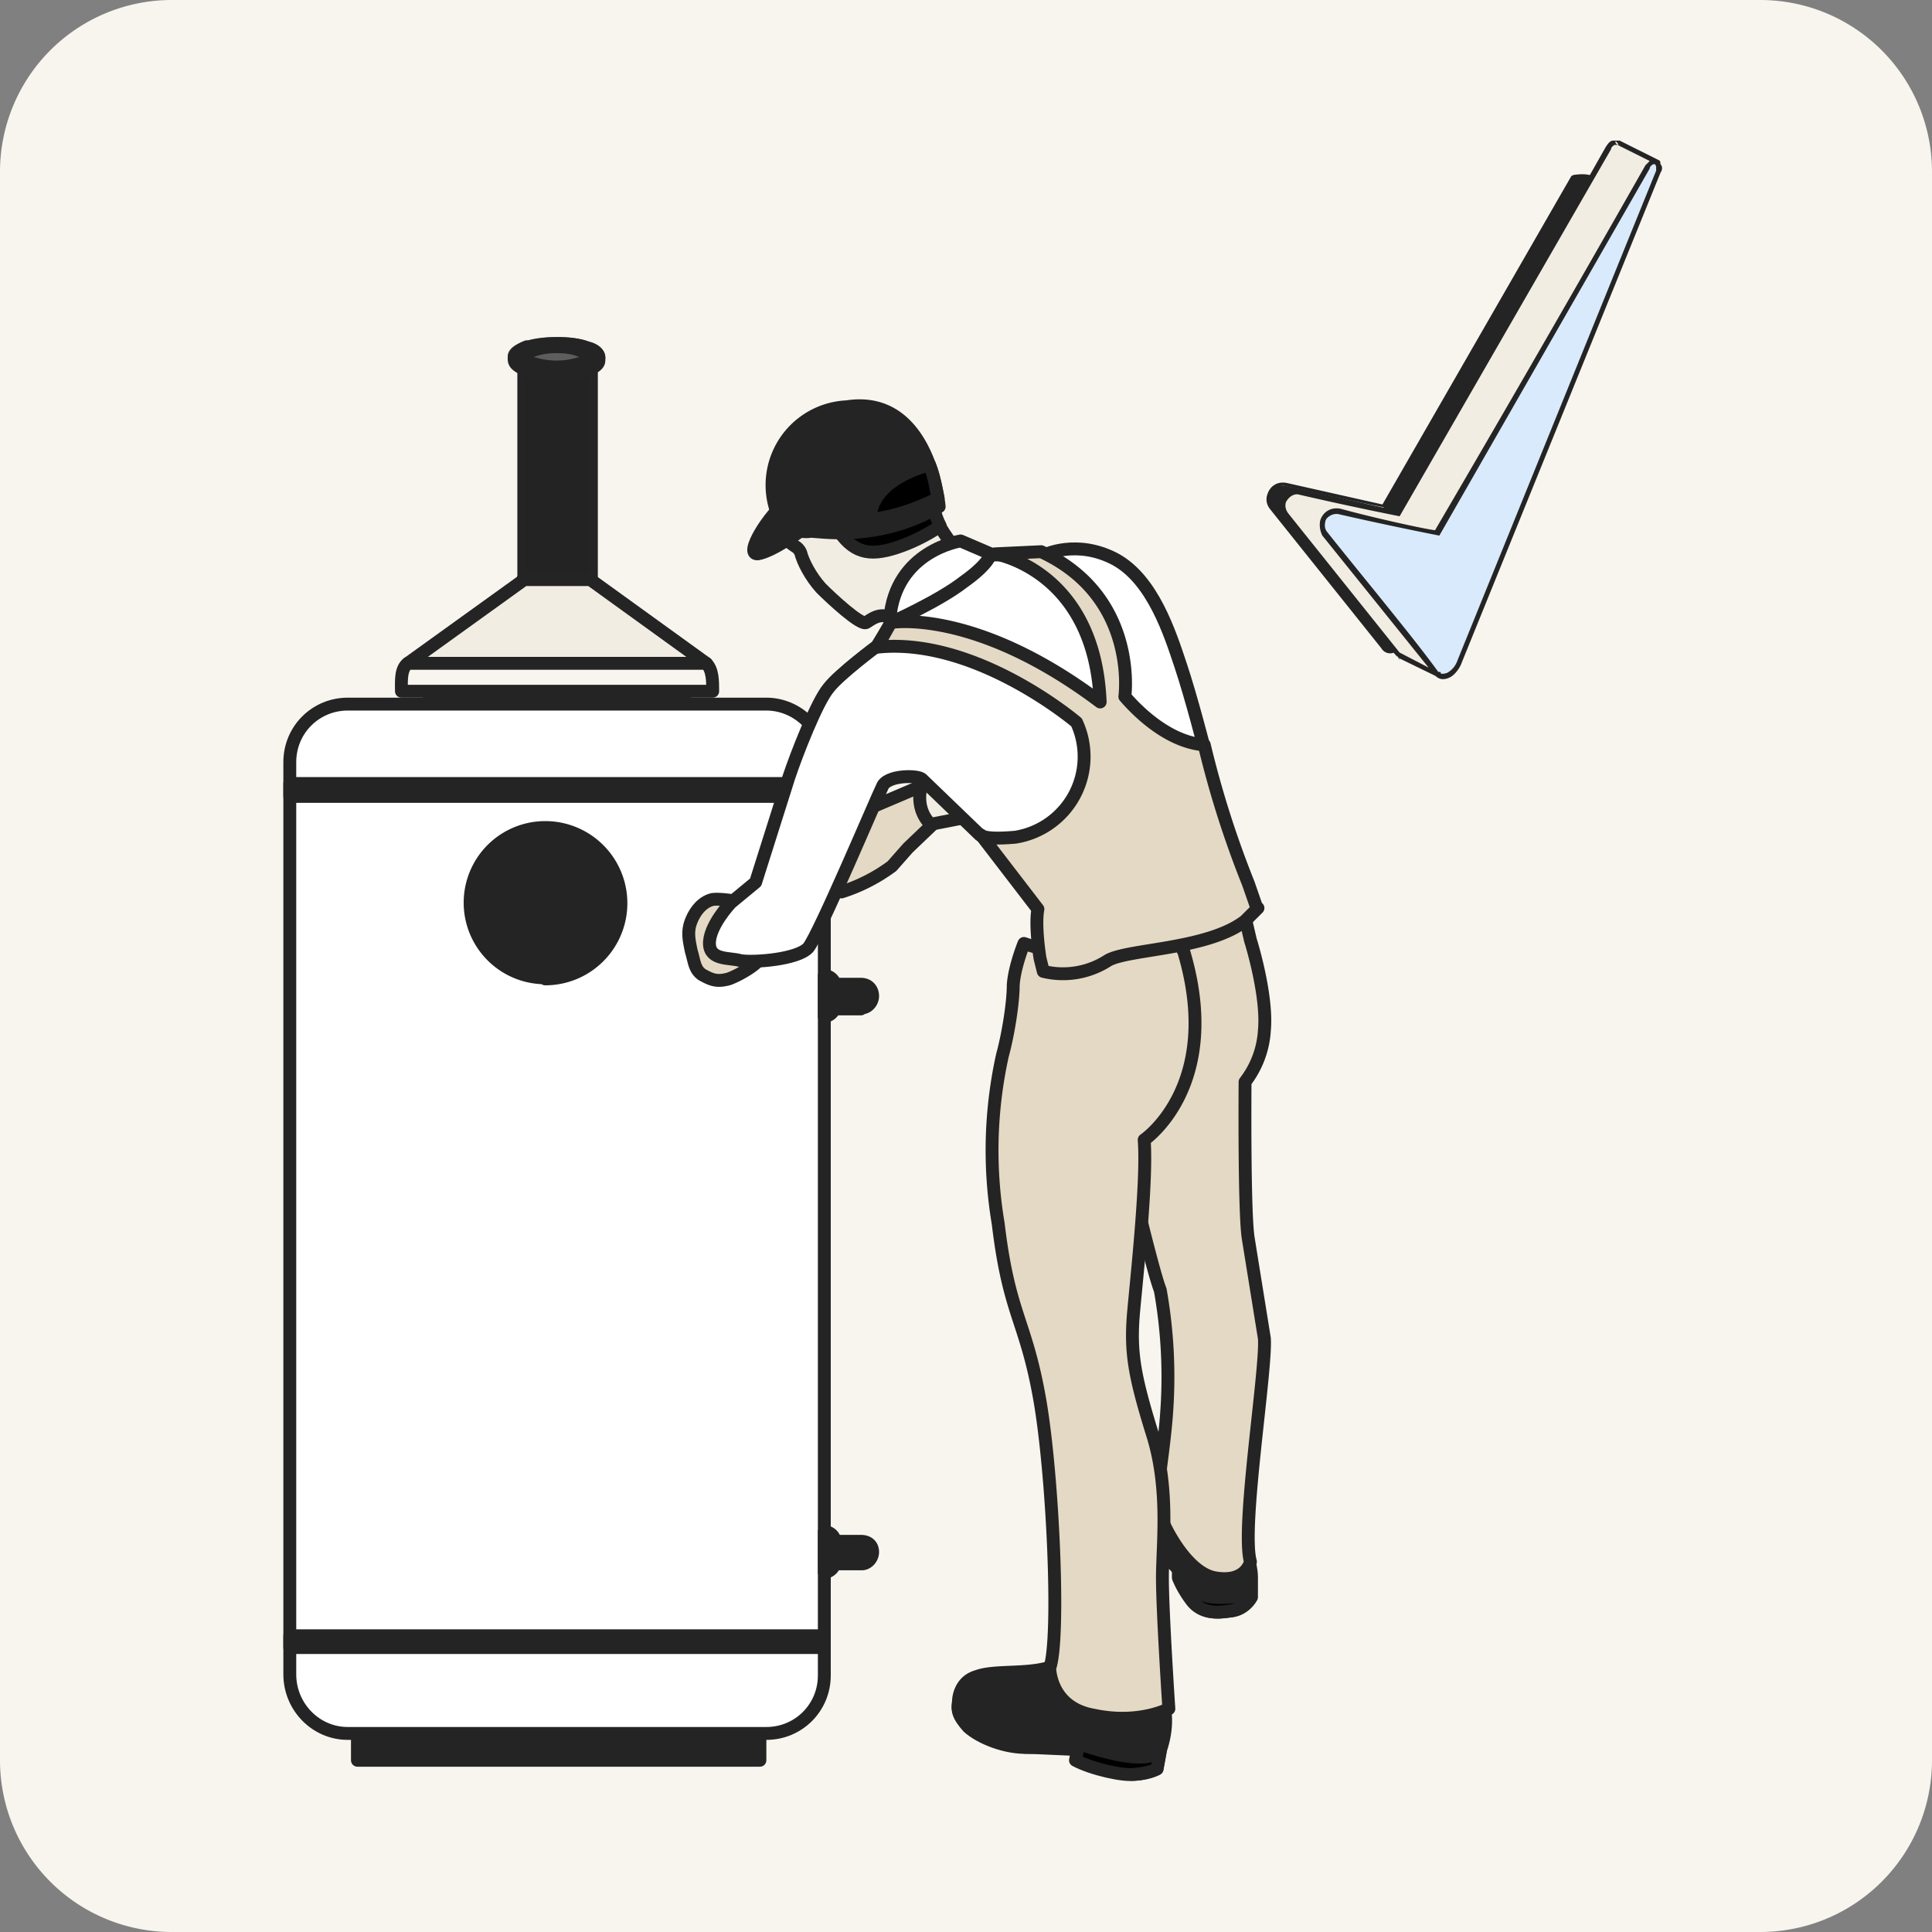<svg xmlns="http://www.w3.org/2000/svg" width="180" height="180" fill="none"><rect width="100%" height="100%" fill="#808080" stroke="none"/><style><![CDATA[.B{fill:#242424}.C{opacity:.1}.D{fill:#f2ede2}.E{fill-rule:evenodd}.F{fill:#e4d9c4}]]></style><path fill="#f8f5ef" d="M0 16A16 16 0 0 1 16 0h148a16 16 0 0 1 16 16v148a16 16 0 0 1-16 16H16a16 16 0 0 1-16-16V16Z"/><g stroke="#242424" stroke-linejoin="round" stroke-width="1.2"><path d="M70.6 83c0 .6-.6 1.2-1.2 1.2H54.7c-.6 0-1.1-.6-1.1-1.2V68.3c0-.6.5-1.1 1.1-1.1h14.7c.6 0 1.2.5 1.2 1.1V83ZM71 102c0 .7-.5 1.3-1.2 1.3H55.2c-.6 0-1.2-.6-1.2-1.2V87.5c0-.7.6-1.2 1.2-1.2h14.6c.7 0 1.2.5 1.2 1.2V102ZM50.8 105.3c.7 0 1.2.6 1.2 1.2v14.6c0 .7-.5 1.2-1.2 1.2H36.2c-.6 0-1.2-.5-1.2-1.2v-14.6c0-.6.6-1.2 1.2-1.2h14.6ZM69.8 124.4c.7 0 1.2.5 1.2 1.2v14.6c0 .7-.5 1.2-1.2 1.2H55.2c-.6 0-1.2-.5-1.2-1.2v-14.6c0-.7.6-1.2 1.2-1.2h14.6Z" class="D"/><g class="B"><path d="M49 71.4c.8-.2 1.9-.4 2.9-.4s2 .2 2.8.4c.8.3 1.1.6 1.1 1v.2c0 .3-.3.6-1.1.9-.8.2-1.8.3-2.8.3s-2 0-2.8-.3-1.2-.6-1.2-1v-.2c0-.3.4-.7 1.2-.9z"/><path d="M52 71c1 0 2 .1 2.7.4.8.2 1.2.6 1.2.9s-.4.7-1.2.9c-.8.3-1.8.4-2.8.4s-2-.1-2.8-.4-1.2-.6-1.2-.9.4-.7 1.2-1c.7-.1 1.8-.3 2.8-.3z" opacity=".7"/><path d="M54.1 73l-2.2.2c-.8 0-1.6 0-2.3-.3-.5-.1-.7-.3-.8-.5V33.2c0-.2.3-.4.8-.5.7-.2 1.5-.3 2.3-.3s1.6 0 2.2.3c.7.2 1 .4 1 .7v38.8c0 .3-.4.5-1 .7z"/><path d="M51.9 73.2c-.8 0-1.6 0-2.3-.3V32.7c.7-.2 1.5-.3 2.3-.3s1.6 0 2.2.3h.2V73h-.2c-.6.2-1.4.3-2.2.3z" class="C"/><path d="M49.8 73V32.6a8.4 8.4 0 0 1 4 0V73a8.3 8.3 0 0 1-4 0Z" class="C"/><path d="M50 73V32.6a9 9 0 0 1 3.3-.1V73a8.6 8.6 0 0 1-3.3 0Z" class="C"/><path d="M50.3 73.1V32.5a8.4 8.4 0 0 1 2.6 0v40.7a7.8 7.8 0 0 1-2.6-.1Z" class="C"/><path d="M50.5 73.1V32.5a10.2 10.2 0 0 1 1.9-.1v40.8h-1.9Z" class="C"/><path d="M50.7 73.2V32.4H52v40.8h-1.2Z" class="C"/><path d="M51 32.4h.4v40.8H51V32.4Z" class="C"/><path d="M51.9 32.4c.9 0 1.8.2 2.4.4.7.2 1 .5 1 .8 0 .2-.3.5-1 .7a8.5 8.5 0 0 1-5 0c-.5-.2-.9-.5-.9-.7 0-.3.4-.6 1-.8a8 8 0 0 1 2.5-.4Z"/><path d="M49 32.4c.8-.3 1.9-.4 2.9-.4s2 .1 2.8.4c.8.2 1.1.6 1.1.9v.3c0 .3-.3.6-1.1.9-.8.2-1.8.3-2.8.3s-2 0-2.8-.3-1.2-.6-1.2-1v-.2c0-.3.4-.7 1.2-1z"/><path d="M51.9 32c1 0 2 .1 2.8.4.8.2 1.1.6 1.1.9s-.3.6-1.1.9c-.8.2-1.8.4-2.8.4s-2-.2-2.8-.4c-.8-.3-1.2-.6-1.2-1 0-.3.4-.6 1.2-.8a10 10 0 0 1 2.8-.4z" opacity=".7"/><use href="#B"/></g><use href="#B" fill="#5d5d5d" opacity=".5"/><g class="B"><path d="M51.9 34.9a9.4 9.4 0 0 0 3.1-.6v.2l-.3.2c-.8.2-1.8.3-2.8.3s-2 0-2.8-.3l-.3-.2v-.1h.3c.7.3 1.8.5 2.8.5z" opacity=".2"/><path d="M40 67.2h23.8v-4H40v4ZM33.3 164h37.5v-4H33.3v4Z"/></g><g fill="#fff"><path d="M27 71v85c0 3 2.4 5.5 5.4 5.5h39c3 0 5.4-2.4 5.4-5.4V71c0-3-2.5-5.4-5.4-5.4h-39c-3 0-5.4 2.4-5.4 5.4Z"/><path d="M76.8 73.6H27v.6h49.8v-.6zm0-.6H27v.6h49.8V73zm0 80H27v.5h49.8v-.6zm0-.6H27v.5h49.8v-.5z"/></g><path d="M48.7 54H55l10.8 7.8H38l10.7-7.7Z" class="D"/><path fill="#f8f5ef" d="M65.8 61.8H38c-.7.5-.6 1.7-.6 2.6h29c0-1 0-2-.6-2.6Z"/><path d="M50.8 91.2a7 7 0 1 0 0-14.1 7 7 0 0 0 0 14Z" class="B"/><path fill="#fff" d="M50.8 90.3a6.1 6.1 0 1 0 0-12.3 6.1 6.1 0 0 0 0 12.3Z"/><g class="D"><path d="m48.1 79.6 3.3 4.1.3.3c.2.4 0 1-.4 1.1a.8.8 0 0 1-1.2-.6l-2-4.9ZM50.4 79c0 .3.2.6.5.6s.5-.3.5-.6-.2-.5-.5-.5-.5.2-.5.5Z"/><path d="M47.7 79.8c0 .3.2.5.5.5s.5-.2.5-.5-.2-.5-.5-.5-.5.2-.5.5ZM46.5 82.2a.5.5 0 1 0 0-1 .5.5 0 0 0 0 1ZM45.2 84.1c0 .3.2.5.5.5s.6-.2.6-.5-.3-.5-.6-.5c-.2 0-.5.2-.5.5ZM55.4 84.1c0 .3.3.5.5.5.3 0 .6-.2.6-.5s-.3-.5-.6-.5c-.2 0-.5.2-.5.5ZM54.8 81.8c0 .3.2.6.5.6s.5-.3.5-.6c0-.2-.2-.5-.5-.5s-.5.3-.5.5ZM53.2 80c0 .2.2.5.5.5s.5-.3.5-.5c0-.3-.2-.6-.5-.6s-.5.3-.5.6Z"/></g><path d="M50.8 89.9a5.8 5.8 0 1 0 0-11.5 5.8 5.8 0 0 0 0 11.5zm26 4.8a1.08 1.08 0 0 0 1-1v-1.8c0-.6-.5-1-1-1v3.8zm3.4-.7h-2.4v-2.3h2.4c.7 0 1.1.5 1.1 1.1s-.5 1.1-1 1.1zm-3.4 52.5a1.08 1.08 0 0 0 1-1v-1.8c0-.6-.5-1-1-1v3.8zm3.4-.8h-2.4v-2.1h2.4c.7 0 1.1.4 1.1 1s-.5 1.1-1 1.1zm9.1 12.8s0-1.8 1.7-2.3c1.6-.6 4.4-.2 6.6-.8 2.3-.6 3.3-1 3.2-2.4l6 .6s0 1.8.6 2.7c.4.9 2 3 .7 6.8l-.3 1.7s-.7.4-1.9.5c-1.1.1-4.1-.6-5.6-1.4l.1-.9s-2.1-.3-4.4-.2c-2.2 0-4.6-1-5.8-2-1-1-1-1.5-.9-2.3z" class="B"/><path fill="#000" d="M89.3 158.7c.3.6.8 1.3 1.6 2 1 1 4 1.6 5.4 1.6 1.5 0 3.5 0 4.6.3 1 .3 3.7 1.2 5.5 1.1.8 0 1.3-.3 1.7-.5l-.3 1.6s-.7.4-2 .5c-1.1.2-4.1-.5-5.6-1.3l.2-1-4.5-.2c-2.2.1-4.6-.9-5.7-1.9-.9-1-1-1.6-.9-2.2z"/><path d="M115.4 142.3s1.2 3.2 1.2 4.6v1.9s-.6 1.2-2 1.3c-1.3.2-2.6.2-3.5-1s-1.3-2.1-1.3-2.1v-.7s-.8-1.5-3.1-1.6c-2.3 0-5.5-3.4-5.2-4.8.3-1.5 2.2-2.3 4.6-2.4 2.4 0 4.4 1 4.4 1l4.9 3.8z" class="B"/><path fill="#000" d="M109.8 146.3s-.8-1.5-3.2-1.6c-2 0-5-3-5.2-4.6a9 9 0 0 0 5.5 4.2c2.2.3 2.9 1.5 3.7 2.7.8 1.3 1.2 2 3.9 1.8 1.1 0 1.8-.6 2-1.2v1.2s-.6 1.2-2 1.3c-1.2.2-2.6.2-3.5-1s-1.2-2.1-1.2-2.1v-.7z"/><g class="F"><path d="M108.5 89.3l1-2.6s4.5-2 6-3.4l1 4.3c.1.3 1.6 5.2 1.3 8.4a8.7 8.7 0 0 1-1.8 4.8s-.1 12.2.3 14.6l1.5 9.3c.2 3-2.2 17.7-1.3 20.8 0 0-.4 2-3.3 1.5s-5.3-5.7-5.4-6.8c-.1-1 .7-5.5.9-8.7a46 46 0 0 0-.6-11.3c-.8-2-3.7-14.4-3.7-14.4l4-16.5z"/><path d="M95.4 87.9s-.9 2.2-1 3.9c0 1.7-.5 4.7-1 6.5A41 41 0 0 0 93 114c1 8.4 2.5 8.9 3.8 16 1.3 7 2 22.7 1 25.4 0 0 0 3.7 4.1 4.4 4.2.9 7-.6 7-.6s-.6-9-.6-12.2.7-8.4-1-13.6c-1.6-5.2-2-7.4-1.7-11 .3-3.4 1.3-12.4 1-16.2 0 0 7.4-5 3.7-17.5l-1-2s-5.7 4-13.9 1.2z"/></g><path d="m84.8 74.6 1-1.3 3.6-3.2.9 6-3.6.7c0 .1-1.6-1-1.9-2.2Z" class="D"/><path d="M85.8 73.4s-.6 2 1 3.5L84.6 79l-1.5 1.7a16 16 0 0 1-4.7 2.4c-.5 0 0-5.2 0-5.2l2.6-2.6 4.7-2zM68.8 84s-1.6-.3-2.4-.2c-.9.2-1.6 1-2 2s-.2 1.8 0 2.8c.3 1 .3 1.7 1 2.2.9.5 1.4.7 2.5.4 1.1-.4 3.1-1.6 3-2.2l-2.1-5z" class="F"/><path fill="#fff" d="M93.7 79.2l-2.4-1.4-5.4-5.2c-.4-.4-3.3-.4-3.7.7-.5 1-5.9 13.8-6.9 15-1 1.1-5.1 1.4-6.3 1.2-1-.3-2.8 0-2.9-1.5-.1-1.7 2-3.9 2-3.9l2.3-1.9 3.1-9.8c.7-2.1 2.6-7 3.7-8.3 1-1.3 4.5-3.9 4.5-3.9l1.3-2.1 5.7-4.8 3.6-1.6h5s3-1.5 6.6.4C107.4 54 109 59 110 62s2.2 7.7 2.2 7.7-15 9.8-18.5 9.6z"/><path d="M89 51.1s-2-2.4-2-3.7-4-6.5-7.4-6.2c-3.5.3-7.2 5.8-7.2 5.8s.4 2.5.9 3.2c.6.8 1 .6 1.3 1.3.2.8.9 2.2 1.9 3.3 1 1 3.7 3.5 4.2 3.2s1.3-1 2.4-.4c1.2.6 5.8-6.5 5.8-6.5z" class="D"/><path d="M74.7 48.6c.2.1-.3 1-.3 1s-2.5 1.8-3.8 2c-1.3.1 1-3.6 2.8-5 1.6-1.4 1.3 2 1.3 2Z" class="B"/><path fill="#000" d="m80.8 44.9 4.5-.5c1 1.2 1.8 2.5 1.8 3s.2 1 .5 1.6c-.7.5-2.2 1.4-4 2-2.7.9-4.2.5-5.7-1.9-1.4-2.3 3-4.2 3-4.2Z"/><path d="M73 49s1.5.7 2.5.5c1 0 6.4 1 12-2.3 0 0-.9-10.5-8.6-9.3A7.3 7.3 0 0 0 73 49Z" class="B"/><path fill="#000" d="M87.4 46.4c-.9.5-3.5 1.7-6.3 2 0 0-.5-3.4 5.5-5.1.5 1.2.6 2.4.8 3.1Z"/><path fill="#fff" d="m92.3 51.6-2.8-1.2s-6.1.9-6.6 7.3l.1.3s4.5-2 6.8-3.8c2.4-1.7 2.5-2.6 2.5-2.6Z"/><path d="m117.2 84.6-1.2 1.2c-3.5 2.7-11 2.6-12.8 3.7a7.7 7.7 0 0 1-6 1l-.3-1.2s-.5-3-.2-4.6l-5.3-6.9c.2.2.9.4 3.2.2a7.6 7.6 0 0 0 5.7-10.7s-9.4-8-18.6-7L83 58s7.8-1.4 19.5 7.4c-.5-12.3-9.8-13.8-9.8-13.8l4.3-.2c9.1 4.2 7.8 13.5 7.8 13.5.7.8 3.7 4.2 7.4 4.5a92.2 92.2 0 0 0 4.1 12.9l.8 2.3Z" class="F"/></g><g class="B E"><path d="M146.7 16.5l1.6.1-17.2 42.6c-.2.5-.6 1-1 1.2-.5.3-1 .2-1.2-.1l-10.4-13c-.6-.8 0-2.4 1.4-2l9 2 17.8-30.8z"/><path d="M146.6 16.3l-.2.1L128.8 47l-8.9-2c-1-.2-1.6.4-1.8 1-.2.5-.1 1 .2 1.4l10.4 13c.3.5.9.6 1.4.3s1-.8 1.2-1.4l17.2-42.6v-.2l-.1-.1c-.5-.2-1.1-.2-1.8-.1zm.2.5h1.2L130.9 59c-.2.5-.6 1-1 1.1-.3.2-.6.2-.8 0-2.3-3.1-7.8-9.7-10.4-13-.2-.3-.2-.7-.1-1 .1-.5.6-1 1.2-.8a313.4 313.4 0 0 0 9.3 2l17.7-30.6z"/></g><path fill="#d8eafb" d="M124.8 47.7c-1.4-.3-2 1.3-1.4 2l10.4 13c.3.4.7.4 1.2.2.4-.2.8-.7 1-1.3L154.5 16c.2-.4.1-.8-.1-1-.3 0-.7.2-.9.6L134 49.7s-5.4-1-9-2z" class="E"/><path d="M124.9 47.5c-1-.3-1.7.3-1.9 1-.1.5 0 1 .2 1.4l10.5 13c.3.4.8.5 1.4.2.4-.2.9-.8 1.1-1.4l18.5-45.6c.2-.3.2-.6 0-.8 0-.2 0-.4-.3-.4h-.5a3040 3040 0 0 1-20.2 34.6l-8.8-2Zm-.2.4a314.4 314.4 0 0 0 9.4 2l19.6-34.2c0-.2.2-.3.3-.4h.2l.1.2v.4l-18.5 45.6c-.2.6-.6 1-1 1.2-.3.1-.6.1-.8 0-2.3-3.2-7.8-9.8-10.4-13.1-.2-.3-.3-.6-.2-1 .2-.4.7-.8 1.3-.7Z" class="B E"/><path d="M134.1 63l-3.6-1.9a.7.7 0 0 1-.3-.2l-10.4-13c-.6-.8 0-2.4 1.4-2l9 2 19.7-34.2c.2-.4.5-.6.8-.5l3.7 1.9c-.3-.1-.7 0-.9.4C147 27.3 134 49.7 134 49.7s-5.4-1-9-2c-1.5-.3-2 1.3-1.5 2l10.4 13 .3.3z" class="D E"/><path d="M154.4 15.3l.2-.1-.1-.3-3.6-1.8h-.6c-.3 0-.5.3-.7.6a3041 3041 0 0 1-19.5 34l-8.9-2c-1-.3-1.6.3-1.8 1-.2.5-.1 1 .1 1.4L130 61l.3.3 3.7 1.8c.2 0 .3 0 .3-.2l-.1-.3h-.2c-2.3-3.2-7.8-9.8-10.4-13.1-.2-.3-.2-.6-.1-1s.6-.8 1.2-.7a313.6 313.6 0 0 0 9.3 2l19.7-34.2c0-.2.2-.3.3-.4h.4zm-3.7-1.8l3 1.5-.4.4a3040 3040 0 0 1-19.6 34c-.9-.1-5.5-1.1-8.8-2-1-.2-1.7.4-1.9 1.1-.1.5 0 1 .2 1.4l9.9 12.3-2.5-1.3-.2-.1-10.4-13c-.2-.3-.3-.6-.2-1 .2-.4.7-.9 1.3-.7a314.4 314.4 0 0 0 9.3 2l19.7-34.2c0-.2.2-.3.3-.4h.3zm-20.3 48l-.2-.4c0 .2.2.3.2.3zm20.4-48s-.2-.4-.3-.3c0 .2.2.3.3.3z" class="B E"/><defs ><path id="B" d="M51.9 32.3c.7 0 1.5.1 2 .3.6.2 1 .4 1 .7 0 .2-.4.5-1 .6a7.3 7.3 0 0 1-4.1 0c-.6-.1-.9-.4-.9-.6 0-.3.3-.5.9-.7s1.3-.3 2-.3z"/></defs></svg>
